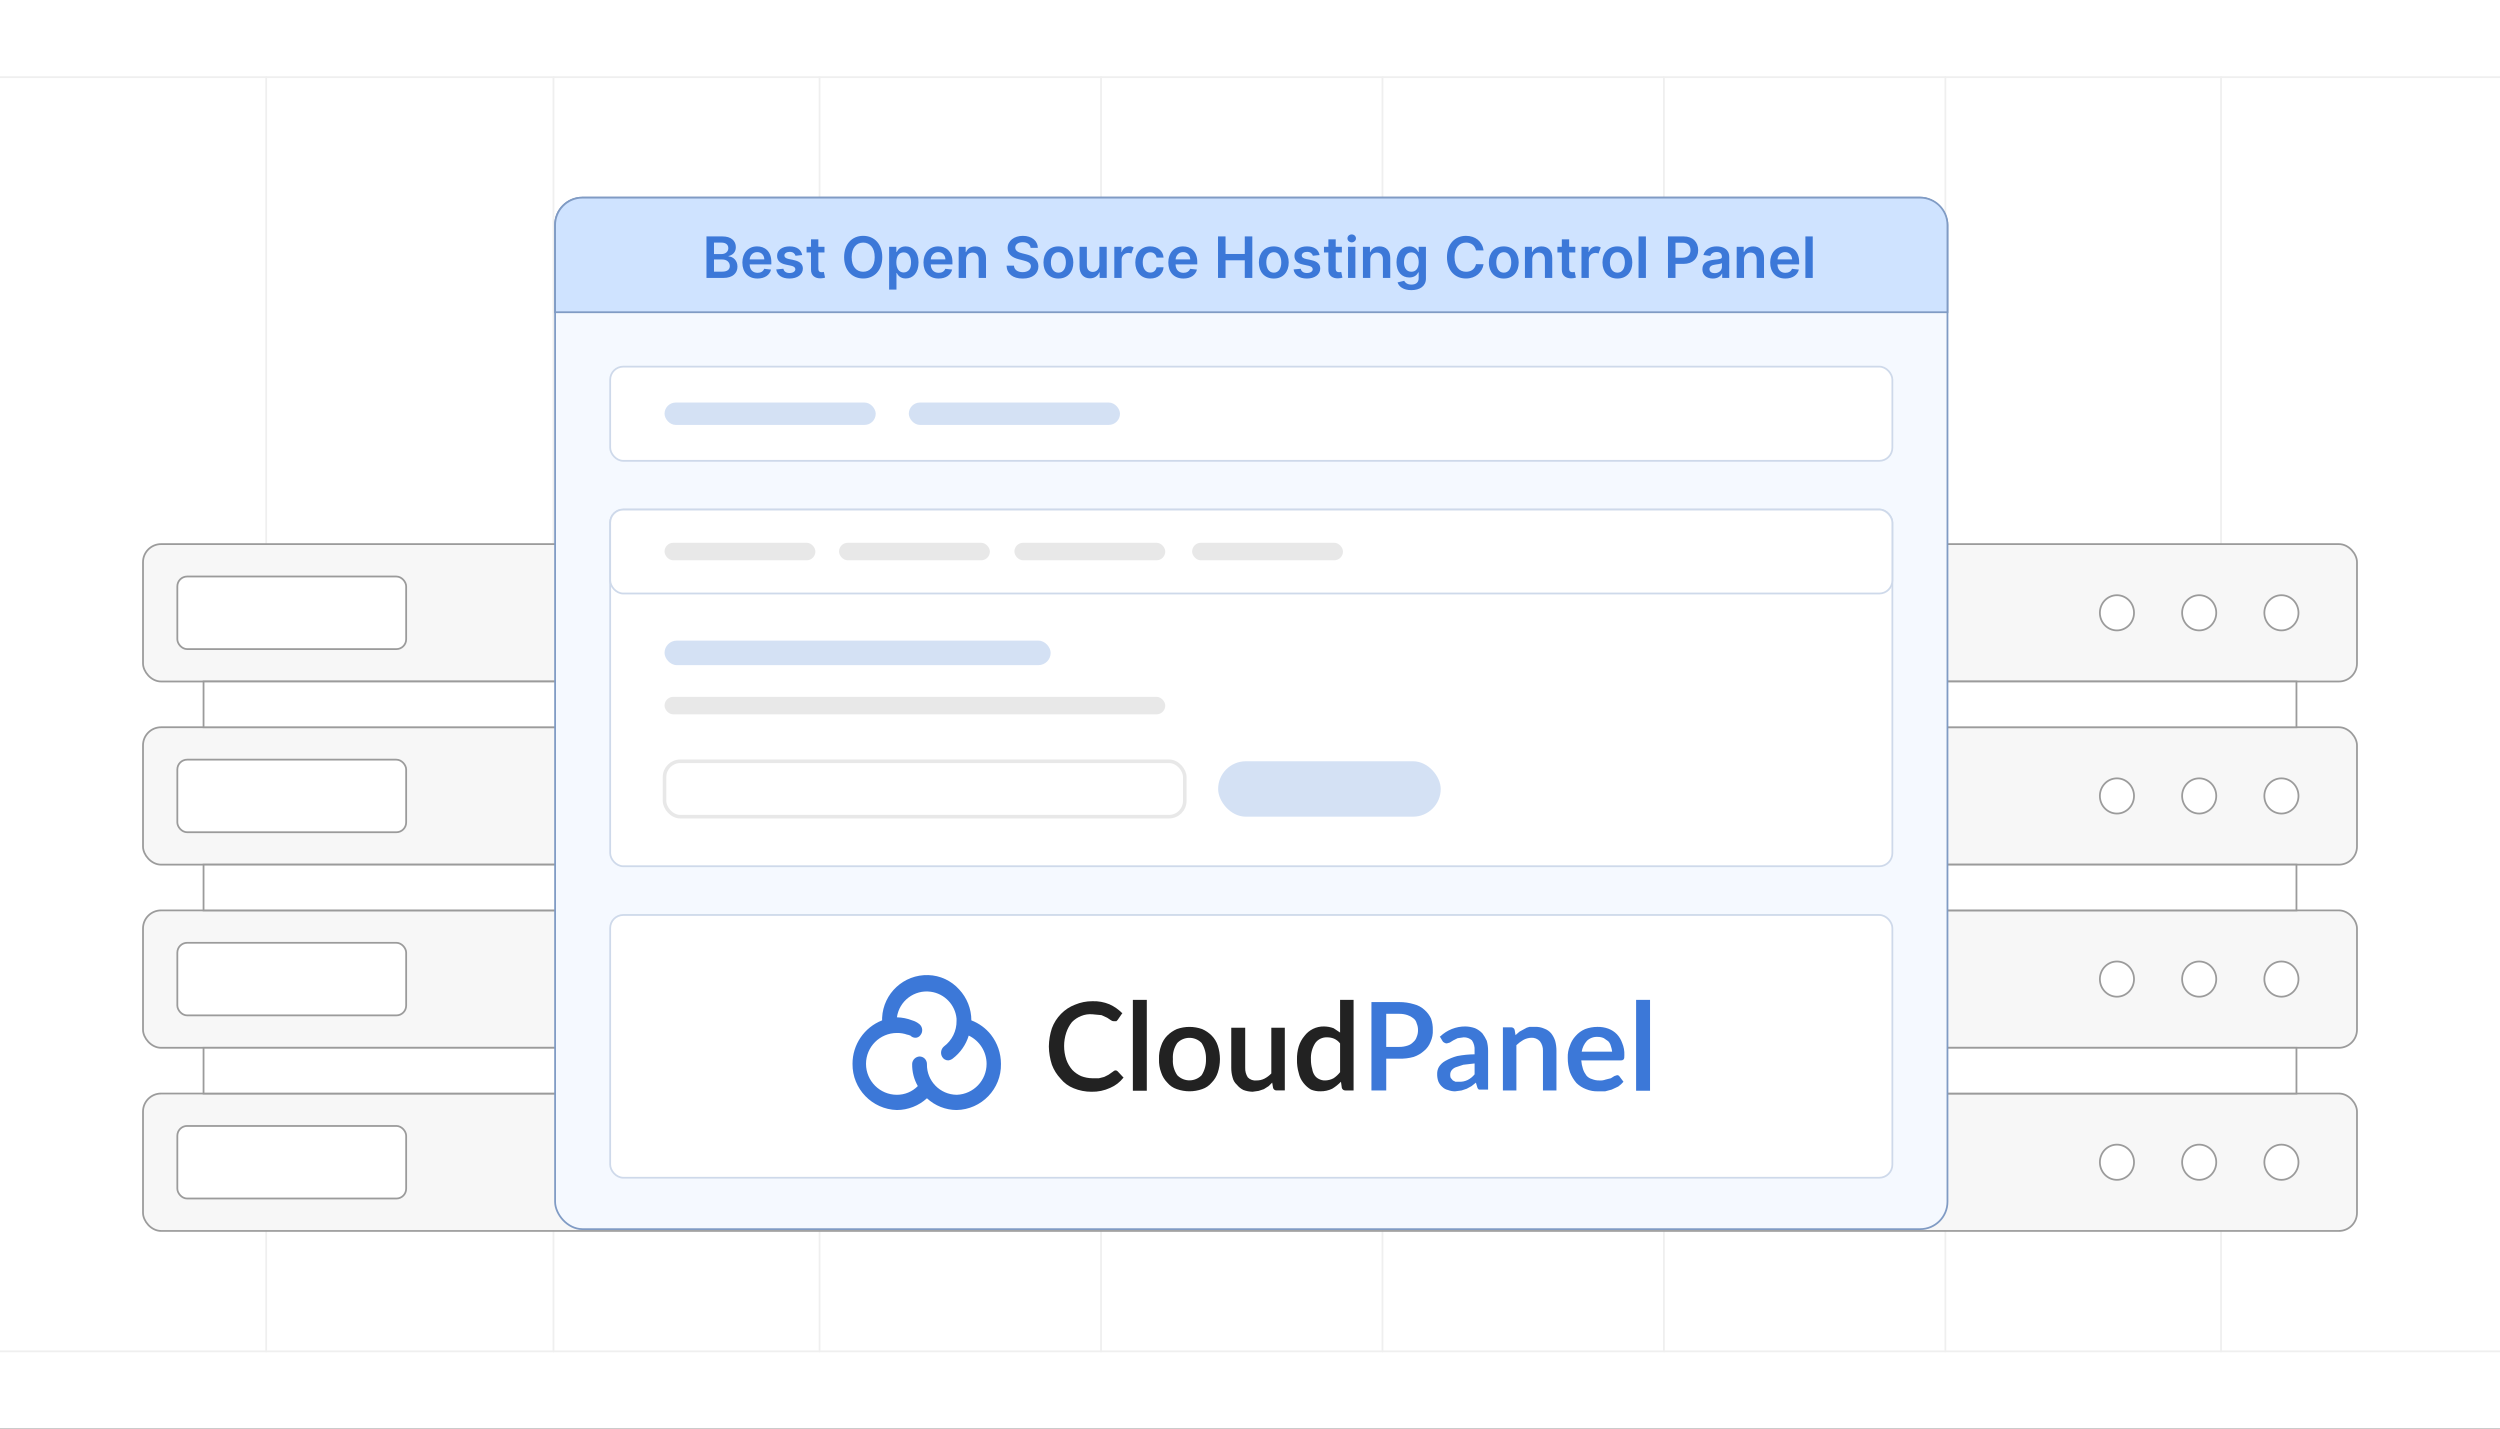 <?xml version="1.0" encoding="UTF-8"?>
<svg id="Layer_1" data-name="Layer 1" xmlns="http://www.w3.org/2000/svg" xmlns:xlink="http://www.w3.org/1999/xlink" viewBox="0 0 350 200"><rect x="0" y="0" width="350" height="200" fill="#333333" stroke="none"/>
  <defs>
    <clipPath id="clippath">
      <rect width="350" height="200" fill="none"/>
    </clipPath>
  </defs>
  <g clip-path="url(#clippath)">
    <rect x="-77.061" y="-10.017" width="549.082" height="219.633" fill="#fff"/>
    <g>
      <g>
        <rect x="-78.645" y="10.805" width="507.29" height="178.389" fill="none" stroke="#efefef" stroke-linecap="round" stroke-miterlimit="10" stroke-width=".25"/>
        <line x1="77.488" y1="10.805" x2="77.488" y2="189.195" fill="none" stroke="#efefef" stroke-linecap="round" stroke-miterlimit="10" stroke-width=".25"/>
        <line x1="114.738" y1="10.805" x2="114.738" y2="189.195" fill="none" stroke="#efefef" stroke-linecap="round" stroke-miterlimit="10" stroke-width=".25"/>
        <line x1="154.142" y1="10.805" x2="154.142" y2="189.195" fill="none" stroke="#efefef" stroke-linecap="round" stroke-miterlimit="10" stroke-width=".25"/>
        <line x1="193.545" y1="10.805" x2="193.545" y2="189.195" fill="none" stroke="#efefef" stroke-linecap="round" stroke-miterlimit="10" stroke-width=".25"/>
        <line x1="232.949" y1="10.805" x2="232.949" y2="189.195" fill="none" stroke="#efefef" stroke-linecap="round" stroke-miterlimit="10" stroke-width=".25"/>
        <line x1="37.266" y1="10.805" x2="37.266" y2="189.195" fill="none" stroke="#efefef" stroke-linecap="round" stroke-miterlimit="10" stroke-width=".25"/>
        <line x1="272.352" y1="10.805" x2="272.352" y2="189.195" fill="none" stroke="#efefef" stroke-linecap="round" stroke-miterlimit="10" stroke-width=".25"/>
        <line x1="310.942" y1="10.805" x2="310.942" y2="189.195" fill="none" stroke="#efefef" stroke-linecap="round" stroke-miterlimit="10" stroke-width=".25"/>
      </g>
      <g>
        <g>
          <rect x="20.021" y="127.455" width="309.957" height="19.236" rx="2.53" ry="2.53" fill="#f7f7f7" stroke="#9b9b9b" stroke-miterlimit="10" stroke-width=".25"/>
          <rect x="24.827" y="131.992" width="32.034" height="10.162" rx="1.372" ry="1.372" fill="#fff" stroke="#9b9b9b" stroke-miterlimit="10" stroke-width=".25"/>
          <ellipse cx="296.372" cy="137.073" rx="2.39" ry="2.464" fill="#fff" stroke="#9b9b9b" stroke-miterlimit="10" stroke-width=".25"/>
          <ellipse cx="307.886" cy="137.073" rx="2.39" ry="2.464" fill="#fff" stroke="#9b9b9b" stroke-miterlimit="10" stroke-width=".25"/>
          <ellipse cx="319.399" cy="137.073" rx="2.39" ry="2.464" fill="#fff" stroke="#9b9b9b" stroke-miterlimit="10" stroke-width=".25"/>
          <rect x="20.021" y="101.815" width="309.957" height="19.236" rx="2.53" ry="2.53" fill="#f7f7f7" stroke="#9b9b9b" stroke-miterlimit="10" stroke-width=".25"/>
          <rect x="24.827" y="106.352" width="32.034" height="10.162" rx="1.372" ry="1.372" fill="#fff" stroke="#9b9b9b" stroke-miterlimit="10" stroke-width=".25"/>
          <ellipse cx="296.372" cy="111.433" rx="2.39" ry="2.464" fill="#fff" stroke="#9b9b9b" stroke-miterlimit="10" stroke-width=".25"/>
          <ellipse cx="307.886" cy="111.433" rx="2.39" ry="2.464" fill="#fff" stroke="#9b9b9b" stroke-miterlimit="10" stroke-width=".25"/>
          <ellipse cx="319.399" cy="111.433" rx="2.39" ry="2.464" fill="#fff" stroke="#9b9b9b" stroke-miterlimit="10" stroke-width=".25"/>
          <rect x="28.496" y="121.051" width="293.008" height="6.404" fill="#fff" stroke="#9b9b9b" stroke-miterlimit="10" stroke-width=".25"/>
          <rect x="20.021" y="153.095" width="309.957" height="19.236" rx="2.53" ry="2.53" fill="#f7f7f7" stroke="#9b9b9b" stroke-miterlimit="10" stroke-width=".25"/>
          <rect x="24.827" y="157.632" width="32.034" height="10.162" rx="1.372" ry="1.372" fill="#fff" stroke="#9b9b9b" stroke-miterlimit="10" stroke-width=".25"/>
          <ellipse cx="296.372" cy="162.713" rx="2.39" ry="2.464" fill="#fff" stroke="#9b9b9b" stroke-miterlimit="10" stroke-width=".25"/>
          <ellipse cx="307.886" cy="162.713" rx="2.39" ry="2.464" fill="#fff" stroke="#9b9b9b" stroke-miterlimit="10" stroke-width=".25"/>
          <ellipse cx="319.399" cy="162.713" rx="2.39" ry="2.464" fill="#fff" stroke="#9b9b9b" stroke-miterlimit="10" stroke-width=".25"/>
          <rect x="28.496" y="146.691" width="293.008" height="6.404" fill="#fff" stroke="#9b9b9b" stroke-miterlimit="10" stroke-width=".25"/>
          <rect x="20.021" y="76.175" width="309.957" height="19.236" rx="2.53" ry="2.53" fill="#f7f7f7" stroke="#9b9b9b" stroke-miterlimit="10" stroke-width=".25"/>
          <rect x="24.827" y="80.712" width="32.034" height="10.162" rx="1.372" ry="1.372" fill="#fff" stroke="#9b9b9b" stroke-miterlimit="10" stroke-width=".25"/>
          <ellipse cx="296.372" cy="85.793" rx="2.39" ry="2.464" fill="#fff" stroke="#9b9b9b" stroke-miterlimit="10" stroke-width=".25"/>
          <ellipse cx="307.886" cy="85.793" rx="2.39" ry="2.464" fill="#fff" stroke="#9b9b9b" stroke-miterlimit="10" stroke-width=".25"/>
          <ellipse cx="319.399" cy="85.793" rx="2.39" ry="2.464" fill="#fff" stroke="#9b9b9b" stroke-miterlimit="10" stroke-width=".25"/>
          <rect x="28.496" y="95.411" width="293.008" height="6.404" fill="#fff" stroke="#9b9b9b" stroke-miterlimit="10" stroke-width=".25"/>
        </g>
        <g>
          <rect x="77.713" y="27.669" width="194.932" height="144.41" rx="3.827" ry="3.827" fill="#f5f9ff" stroke="#809bc4" stroke-miterlimit="10" stroke-width=".25"/>
          <path d="M81.539,27.669h187.279c2.112,0,3.827,1.715,3.827,3.827v12.219H77.713v-12.219c0-2.112,1.715-3.827,3.827-3.827Z" fill="#cfe3ff" stroke="#809bc4" stroke-miterlimit="10" stroke-width=".25"/>
        </g>
        <rect x="85.425" y="128.097" width="179.507" height="36.785" rx="1.833" ry="1.833" fill="#fff" stroke="#ced9ea" stroke-miterlimit="10" stroke-width=".25"/>
        <g>
          <path d="M138.733,144.861c-.718-.903-1.665-1.598-2.743-2.011,0-1.607-.61-3.153-1.707-4.327-1.105-1.236-2.669-1.964-4.327-2.011-3.422-.104-6.295,2.553-6.46,5.973v.365c-2.507.981-4.153,3.402-4.144,6.094-.034,3.488,2.73,6.361,6.217,6.46,1.557-.008,3.056-.594,4.205-1.645,1.127,1.047,2.606,1.634,4.144,1.645,3.5-.067,6.283-2.958,6.217-6.458,0-.001,0-.002,0-.002 0-1.479-.493-2.916-1.402-4.083h-.001ZM127.701,148.944c-.021,1.089.253,2.163.792,3.108-.771.783-1.825,1.223-2.924,1.219-2.39-0-4.327-1.938-4.327-4.328 0-2.389,1.937-4.326,4.327-4.327.498-.009.994.074,1.462.244h.061l.365.122c.175.185.416.295.671.305.29.01.565-.127.731-.365.378-.457.324-1.132-.122-1.524-.303-.254-.656-.441-1.036-.548-.681-.264-1.403-.408-2.133-.427.324-2.3,2.45-3.901,4.75-3.578,1.925.271,3.413,1.826,3.599,3.76v.305c.025,1.413-.633,2.752-1.767,3.595-.424.365-.526.98-.244,1.462.176.305.502.491.853.488.221-.027.431-.111.609-.244,1.073-.813,1.862-1.943,2.255-3.23,1.527.728,2.5,2.27,2.499,3.962.002,2.32-1.826,4.229-4.144,4.327h-.061c-2.322-.032-4.178-1.941-4.146-4.263 0-.021.001-.043.001-.064-.007-.273-.116-.534-.305-.731-.194-.195-.457-.304-.731-.305-.559.03-1.006.477-1.036,1.036h0Z" fill="#3c78d8"/>
          <path d="M155.798,150.041l-.609.427-.609.305-.731.183h-.914c-.542-.007-1.079-.11-1.584-.305-.456-.206-.869-.496-1.219-.853-.377-.427-.666-.924-.853-1.462-.405-1.227-.405-2.552,0-3.779.176-.53.444-1.025.792-1.462.361-.372.798-.663,1.28-.853.501-.208,1.044-.292,1.584-.244l1.28.122.792.365.548.365c.124.088.275.131.427.122h.305l.183-.183.672-.974h-.061c-.51-.511-1.109-.924-1.767-1.219-.753-.31-1.564-.455-2.379-.427-.837-.003-1.666.163-2.438.488-.735.28-1.401.717-1.95,1.28-.564.572-1.001,1.258-1.28,2.011-.27.827-.414,1.69-.427,2.56.013.87.157,1.733.427,2.56.273.724.688,1.387,1.219,1.95.483.597,1.113,1.059,1.828,1.341.793.325,1.642.491,2.499.488.904.02,1.8-.168,2.62-.548.718-.306,1.347-.788,1.828-1.402h.061l-.853-.914c-.183-.183-.427-.183-.671.06h0ZM158.602,139.986h1.95v12.719h-1.95v-12.719ZM169.636,144.983c-.385-.387-.84-.697-1.341-.914-1.144-.404-2.391-.404-3.535,0-.5.218-.955.528-1.341.914-.389.395-.681.875-.853,1.402-.229.603-.333,1.246-.305,1.889-.028.644.076,1.287.305,1.889.173.527.465,1.006.853,1.402.352.425.816.742,1.341.914,1.144.404,2.391.404,3.535,0,.524-.172.989-.489,1.341-.914.389-.395.681-.875.853-1.402.405-1.227.405-2.552,0-3.779-.173-.527-.465-1.006-.853-1.402h0ZM168.838,148.274c.028.796-.184,1.582-.609,2.255-.914.942-2.418.966-3.361.052-.018-.017-.035-.035-.052-.052-.453-.661-.668-1.456-.609-2.255-.058-.799.157-1.594.609-2.255.914-.942,2.418-.966,3.361-.052.018.017.035.035.052.052.425.673.637,1.459.609,2.255ZM177.983,150.286c-.283.296-.612.543-.975.731-.341.168-.717.252-1.097.244-.451.055-.901-.103-1.219-.427-.256-.399-.384-.867-.365-1.341v-5.607h-1.951v5.607c-.003.453.058.905.183,1.341.089.401.302.763.609,1.036.247.308.559.558.914.731.41.151.843.234,1.28.244l.853-.122.731-.244.671-.427.488-.488.122.731c.057.221.26.373.488.365h1.158v-8.775h-1.889v6.399ZM187.612,139.986v4.571l-.914-.609c-.43-.156-.883-.238-1.341-.244-1.077-.02-2.097.479-2.743,1.341-.357.431-.627.927-.792,1.462-.178.593-.261,1.21-.244,1.828-.017.639.065,1.276.244,1.889.111.513.34.993.671,1.402.285.367.637.677,1.036.914.425.174.881.257,1.341.244.57.008,1.133-.117,1.645-.365.446-.271.856-.599,1.219-.975l.122.853c.057.221.26.373.488.365h1.158v-12.677h-1.889ZM187.612,146.08v4.022c-.257.332-.566.62-.914.853-.375.201-.794.306-1.219.305-.275.004-.547-.059-.792-.183-.242-.107-.452-.275-.609-.488-.194-.271-.319-.585-.365-.914-.129-.435-.191-.887-.183-1.341-.045-.817.168-1.627.609-2.316.383-.52 1-.817,1.645-.792.334-.005.665.057.975.183.336.148.63.379.853.671h0Z" fill="#222"/>
          <path d="M199.436,141.387c-.413-.383-.916-.655-1.462-.792-.672-.204-1.37-.307-2.072-.305h-3.901v12.372h2.072v-4.449h1.828c.679.02,1.357-.062,2.011-.244.54-.182,1.038-.473,1.462-.853.409-.341.725-.782.914-1.28.23-.517.334-1.081.305-1.645.013-.538-.07-1.075-.244-1.584-.214-.467-.526-.883-.914-1.219l.001.001ZM198.521,144.19c.01.334-.052.667-.183.975-.087.286-.257.541-.488.731-.216.23-.489.399-.792.488-.373.125-.764.187-1.158.183h-1.828v-4.632h1.828c.393-.004.785.058,1.158.183.288.092.555.237.79.427.248.174.422.435.488.731.125.289.188.6.185.914h0ZM207.541,144.678c-.293-.311-.645-.56-1.036-.731-.431-.151-.884-.233-1.341-.244-1.316-.01-2.584.492-3.535,1.402h-.061l.365.609c.049.108.136.195.244.244.107.075.234.118.365.122l.427-.122.488-.305.609-.305.853-.122c.427-.013.842.14,1.158.427.273.414.401.907.365,1.402v.548c-.818.008-1.634.09-2.438.244-.575.153-1.127.379-1.645.671-.372.202-.687.496-.914.853-.165.299-.249.636-.243.978-.01.374.052.747.183,1.097.126.281.313.531.548.731.219.213.494.361.792.427.311.12.642.182.975.183l.914-.122.731-.244.671-.365.609-.488.183.609c.027.15.115.283.244.365h1.28v-5.427c.003-.473-.058-.945-.183-1.402-.167-.366-.371-.713-.609-1.036h0ZM206.444,148.883v1.524c-.264.332-.596.602-.975.792-.378.185-.798.269-1.219.244h-.488l-.365-.183-.305-.365c-.055-.156-.076-.323-.061-.488.004-.197.068-.388.183-.548.142-.188.331-.335.548-.427l1.097-.365,1.585-.183ZM217.171,144.678c-.257-.309-.595-.541-.975-.671-.402-.181-.84-.264-1.28-.244h-.792c-.262.052-.51.156-.731.305l-.671.365-.548.488-.122-.731c-.057-.221-.26-.373-.488-.365h-1.158v8.839h1.889v-6.341c.294-.282.622-.528.975-.731.337-.185.713-.289,1.097-.305.459-.03.907.15,1.219.488.294.383.445.858.427,1.341v5.546h1.889v-5.546c.003-.473-.058-.945-.183-1.402-.122-.374-.307-.725-.548-1.036h-.001ZM226.373,144.8c-.341-.353-.758-.624-1.219-.792-.489-.175-1.005-.257-1.524-.244-.582.002-1.16.105-1.707.305-.516.218-.974.552-1.341.975-.356.386-.626.843-.792,1.341-.224.54-.328,1.122-.304,1.707-.007.682.095,1.361.304,2.011.217.556.526,1.071.914,1.524.384.373.84.664,1.341.853.54.225,1.122.329,1.707.305h.975l.914-.244.914-.427c.273-.189.519-.415.731-.671l-.548-.731c-.073-.13-.218-.202-.365-.183l-.365.122-.488.305-.731.183c-.292.109-.604.15-.914.122-.334.005-.665-.057-.975-.183-.307-.08-.583-.25-.792-.488-.211-.277-.376-.585-.488-.914-.128-.396-.21-.804-.244-1.219h5.546c.133.011.266-.033.365-.122.122-.122.122-.305.122-.609.028-.585-.077-1.168-.305-1.707-.155-.453-.405-.868-.731-1.219h0ZM225.703,147.238h-4.266c.092-.568.346-1.097.731-1.524.409-.388.962-.587,1.524-.548.295-.004.586.058.853.183l.609.427c.179.187.305.419.365.671.09.257.151.522.183.792ZM229.055,139.986h1.95v12.719h-1.95v-12.719Z" fill="#3c78d8"/>
        </g>
        <g>
          <rect x="85.425" y="51.328" width="179.507" height="13.189" rx="1.833" ry="1.833" fill="#fff" stroke="#ced9ea" stroke-miterlimit="10" stroke-width=".25"/>
          <g>
            <rect x="93.035" y="56.356" width="29.566" height="3.132" rx="1.566" ry="1.566" fill="#d4e1f4"/>
            <rect x="127.233" y="56.356" width="29.566" height="3.132" rx="1.566" ry="1.566" fill="#d4e1f4"/>
          </g>
        </g>
        <g>
          <rect x="85.425" y="71.339" width="179.507" height="49.937" rx="1.833" ry="1.833" fill="#fff" stroke="#ced9ea" stroke-miterlimit="10" stroke-width=".25"/>
          <rect x="85.425" y="71.339" width="179.507" height="11.754" rx="1.833" ry="1.833" fill="#fff" stroke="#ced9ea" stroke-miterlimit="10" stroke-width=".25"/>
          <rect x="93.035" y="89.686" width="54.057" height="3.433" rx="1.716" ry="1.716" fill="#d4e1f4"/>
          <g>
            <rect x="93.035" y="75.989" width="21.12" height="2.452" rx="1.226" ry="1.226" fill="#e8e8e8"/>
            <rect x="117.463" y="75.989" width="21.12" height="2.452" rx="1.226" ry="1.226" fill="#e8e8e8"/>
            <rect x="142.016" y="75.989" width="21.12" height="2.452" rx="1.226" ry="1.226" fill="#e8e8e8"/>
            <rect x="166.896" y="75.989" width="21.12" height="2.452" rx="1.226" ry="1.226" fill="#e8e8e8"/>
          </g>
          <rect x="93.035" y="97.557" width="70.101" height="2.452" rx="1.226" ry="1.226" fill="#e8e8e8"/>
          <rect x="93.035" y="106.576" width="72.834" height="7.759" rx="2.211" ry="2.211" fill="none" stroke="#e8e8e8" stroke-miterlimit="10" stroke-width=".5"/>
          <rect x="170.538" y="106.576" width="31.163" height="7.759" rx="3.879" ry="3.879" fill="#d4e1f4"/>
        </g>
        <g>
          <path d="M98.906,33.098h2.225c1.26,0,1.885.642,1.885,1.507,0,.707-.449,1.104-1.016,1.238v.057c.619.031,1.243.548,1.243,1.428,0,.905-.653,1.583-1.984,1.583h-2.353v-5.812ZM101.001,35.57c.548,0,.962-.318.962-.829,0-.448-.321-.774-.94-.774h-1.064v1.603h1.042ZM101.092,38.031c.763,0,1.081-.324,1.081-.786,0-.519-.403-.916-1.053-.916h-1.161v1.703h1.132Z" fill="#3c78d8"/>
          <path d="M103.932,36.756c0-1.345.815-2.262,2.063-2.262,1.073,0,1.993.672,1.993,2.202v.315h-3.037c.009.747.449,1.184,1.113,1.184.442,0,.783-.193.922-.562l.959.108c-.182.758-.879,1.254-1.895,1.254-1.315,0-2.118-.871-2.118-2.239ZM107.003,36.319c-.006-.593-.403-1.024-.994-1.024-.613,0-1.024.468-1.056,1.024h2.049Z" fill="#3c78d8"/>
          <path d="M111.37,35.806c-.079-.287-.329-.545-.803-.545-.428,0-.755.205-.752.499-.003.252.173.406.616.505l.744.159c.823.179,1.224.559,1.226,1.181-.002.826-.772,1.391-1.862,1.391-1.07,0-1.743-.474-1.87-1.274l1.002-.097c.088.392.395.596.865.596.488,0,.812-.225.812-.522,0-.247-.188-.409-.587-.497l-.744-.156c-.837-.173-1.229-.593-1.226-1.229-.003-.806.712-1.322,1.762-1.322,1.022,0,1.612.471,1.754,1.209l-.937.102Z" fill="#3c78d8"/>
          <path d="M115.43,35.346h-.86v2.254c0,.414.207.505.465.505.128,0,.244-.025.301-.04l.173.803c-.111.037-.312.094-.605.102-.772.023-1.368-.38-1.362-1.201v-2.424h-.619v-.794h.619v-1.044h1.027v1.044h.86v.794Z" fill="#3c78d8"/>
          <path d="M120.847,38.99c-1.527,0-2.67-1.11-2.67-2.986,0-1.879,1.144-2.986,2.67-2.986,1.524,0,2.671,1.107,2.671,2.986s-1.147,2.986-2.671,2.986ZM120.847,33.964c-.945,0-1.612.718-1.612,2.041s.667,2.041,1.612,2.041c.948,0,1.612-.718,1.612-2.041s-.664-2.041-1.612-2.041Z" fill="#3c78d8"/>
          <path d="M124.478,34.551h1.01v.721h.06c.156-.315.477-.777,1.246-.777,1.008,0,1.799.789,1.799,2.242,0,1.436-.769,2.251-1.796,2.251-.75,0-1.087-.446-1.249-.764h-.043v2.322h-1.027v-5.994ZM126.51,38.145c.678,0,1.036-.596,1.036-1.414,0-.811-.352-1.394-1.036-1.394-.661,0-1.024.548-1.024,1.394s.369,1.414,1.024,1.414Z" fill="#3c78d8"/>
          <path d="M129.287,36.756c0-1.345.815-2.262,2.063-2.262,1.073,0,1.993.672,1.993,2.202v.315h-3.037c.009.747.449,1.184,1.113,1.184.442,0,.783-.193.922-.562l.959.108c-.182.758-.879,1.254-1.895,1.254-1.315,0-2.118-.871-2.118-2.239ZM132.358,36.319c-.006-.593-.403-1.024-.994-1.024-.613,0-1.024.468-1.056,1.024h2.049Z" fill="#3c78d8"/>
          <path d="M135.243,38.911h-1.027v-4.359h.982v.741h.051c.199-.485.647-.797,1.3-.797.9,0,1.496.596,1.493,1.64v2.776h-1.027v-2.617c0-.582-.318-.931-.849-.931-.542,0-.922.363-.922.994v2.554Z" fill="#3c78d8"/>
          <path d="M143.189,33.91c-.659,0-1.05.321-1.053.758-.005.485.511.687.988.8l.545.136c.874.207,1.706.667,1.708,1.675-.003,1.024-.811,1.72-2.205,1.72-1.354,0-2.214-.65-2.256-1.805h1.036c.043.61.553.906,1.212.906.686,0,1.158-.332,1.161-.829-.003-.451-.417-.647-1.044-.806l-.661-.17c-.957-.247-1.55-.727-1.55-1.561-.003-1.027.914-1.714,2.134-1.714,1.237,0,2.075.695,2.094,1.677h-1.013c-.054-.494-.468-.786-1.095-.786Z" fill="#3c78d8"/>
          <path d="M146.086,36.748c0-1.351.811-2.253,2.089-2.253s2.089.902,2.089,2.253c0,1.348-.812,2.248-2.089,2.248s-2.089-.899-2.089-2.248ZM149.222,36.745c0-.797-.346-1.436-1.042-1.436-.707,0-1.053.639-1.053,1.436s.346,1.428,1.053,1.428c.695,0,1.042-.63,1.042-1.428Z" fill="#3c78d8"/>
          <path d="M153.915,34.551h1.027v4.359h-.996v-.775h-.046c-.198.488-.658.832-1.311.832-.857,0-1.453-.593-1.453-1.64v-2.776h1.027v2.617c0,.554.33.902.823.902.454,0,.928-.329.928-.993v-2.526Z" fill="#3c78d8"/>
          <path d="M156.003,34.551h.996v.727h.045c.159-.505.573-.789,1.076-.789.236,0,.432.062.585.159l-.318.851c-.111-.051-.239-.091-.406-.091-.536,0-.951.389-.951.94v2.563h-1.027v-4.359Z" fill="#3c78d8"/>
          <path d="M158.943,36.748c0-1.331.806-2.253,2.083-2.253,1.065,0,1.802.622,1.873,1.566h-.982c-.08-.42-.383-.738-.877-.738-.633,0-1.056.528-1.056,1.408,0,.891.414,1.428,1.056,1.428.451,0,.789-.27.877-.738h.982c-.074.925-.772,1.575-1.868,1.575-1.302,0-2.089-.928-2.089-2.248Z" fill="#3c78d8"/>
          <path d="M163.562,36.756c0-1.345.815-2.262,2.063-2.262,1.073,0,1.993.672,1.993,2.202v.315h-3.037c.009.747.449,1.184,1.113,1.184.442,0,.783-.193.922-.562l.959.108c-.182.758-.879,1.254-1.895,1.254-1.315,0-2.118-.871-2.118-2.239ZM166.634,36.319c-.006-.593-.403-1.024-.994-1.024-.613,0-1.024.468-1.056,1.024h2.049Z" fill="#3c78d8"/>
          <path d="M170.523,33.098h1.053v2.46h2.693v-2.46h1.056v5.812h-1.056v-2.469h-2.693v2.469h-1.053v-5.812Z" fill="#3c78d8"/>
          <path d="M176.242,36.748c0-1.351.811-2.253,2.089-2.253s2.089.902,2.089,2.253c0,1.348-.811,2.248-2.089,2.248s-2.089-.899-2.089-2.248ZM179.378,36.745c0-.797-.346-1.436-1.041-1.436-.707,0-1.054.639-1.054,1.436s.347,1.428,1.054,1.428c.695,0,1.041-.63,1.041-1.428Z" fill="#3c78d8"/>
          <path d="M183.802,35.806c-.08-.287-.329-.545-.804-.545-.429,0-.755.205-.752.499-.003.252.173.406.616.505l.743.159c.823.179,1.224.559,1.227,1.181-.003.826-.772,1.391-1.862,1.391-1.069,0-1.742-.474-1.87-1.274l1.002-.097c.088.392.395.596.865.596.488,0,.811-.225.811-.522,0-.247-.186-.409-.587-.497l-.744-.156c-.837-.173-1.228-.593-1.226-1.229-.003-.806.712-1.322,1.763-1.322,1.022,0,1.611.471,1.754,1.209l-.936.102Z" fill="#3c78d8"/>
          <path d="M187.862,35.346h-.86v2.254c0,.414.207.505.466.505.127,0,.244-.025.301-.04l.173.803c-.11.037-.312.094-.605.102-.772.023-1.368-.38-1.362-1.201v-2.424h-.619v-.794h.619v-1.044h1.027v1.044h.86v.794Z" fill="#3c78d8"/>
          <path d="M188.644,33.377c0-.31.267-.559.596-.559.327,0,.594.249.594.559,0,.306-.267.556-.594.556-.329,0-.596-.25-.596-.556ZM188.725,34.551h1.027v4.359h-1.027v-4.359Z" fill="#3c78d8"/>
          <path d="M191.838,38.911h-1.027v-4.359h.981v.741h.051c.199-.485.647-.797,1.3-.797.9,0,1.496.596,1.493,1.64v2.776h-1.027v-2.617c0-.582-.317-.931-.849-.931-.542,0-.922.363-.922.994v2.554Z" fill="#3c78d8"/>
          <path d="M195.66,39.535l.925-.224c.125.238.398.531,1.016.531.585,0,1.011-.264,1.011-.889v-.826h-.051c-.159.321-.509.721-1.255.721-1.005,0-1.797-.71-1.797-2.131,0-1.433.792-2.222,1.8-2.222.769,0,1.096.462,1.252.777h.057v-.721h1.013v4.43c0,1.099-.868,1.638-2.046,1.638-1.109,0-1.737-.491-1.924-1.084ZM198.617,36.711c0-.826-.363-1.373-1.024-1.373-.685,0-1.036.582-1.036,1.373,0,.803.357,1.331,1.036,1.331.655,0,1.024-.499,1.024-1.331Z" fill="#3c78d8"/>
          <path d="M206.636,35.059c-.122-.695-.676-1.095-1.383-1.095-.95,0-1.62.73-1.62,2.041,0,1.334.676,2.041,1.618,2.041.695,0,1.251-.383,1.385-1.065l1.062.006c-.162,1.11-1.079,2.004-2.461,2.004-1.532,0-2.662-1.11-2.662-2.986,0-1.879,1.144-2.986,2.662-2.986,1.288,0,2.282.75,2.461,2.041h-1.062Z" fill="#3c78d8"/>
          <path d="M208.439,36.748c0-1.351.811-2.253,2.089-2.253s2.089.902,2.089,2.253c0,1.348-.811,2.248-2.089,2.248s-2.089-.899-2.089-2.248ZM211.574,36.745c0-.797-.346-1.436-1.041-1.436-.707,0-1.054.639-1.054,1.436s.347,1.428,1.054,1.428c.695,0,1.041-.63,1.041-1.428Z" fill="#3c78d8"/>
          <path d="M214.517,38.911h-1.027v-4.359h.981v.741h.051c.199-.485.647-.797,1.301-.797.899,0,1.495.596,1.492,1.64v2.776h-1.027v-2.617c0-.582-.317-.931-.849-.931-.542,0-.922.363-.922.994v2.554Z" fill="#3c78d8"/>
          <path d="M220.544,35.346h-.86v2.254c0,.414.207.505.466.505.127,0,.244-.025.301-.04l.173.803c-.11.037-.312.094-.605.102-.772.023-1.368-.38-1.362-1.201v-2.424h-.619v-.794h.619v-1.044h1.027v1.044h.86v.794Z" fill="#3c78d8"/>
          <path d="M221.407,34.551h.996v.727h.045c.159-.505.573-.789,1.076-.789.235,0,.431.062.584.159l-.317.851c-.111-.051-.238-.091-.406-.091-.536,0-.95.389-.95.94v2.563h-1.027v-4.359Z" fill="#3c78d8"/>
          <path d="M224.347,36.748c0-1.351.811-2.253,2.089-2.253s2.089.902,2.089,2.253c0,1.348-.811,2.248-2.089,2.248s-2.089-.899-2.089-2.248ZM227.482,36.745c0-.797-.346-1.436-1.041-1.436-.707,0-1.054.639-1.054,1.436s.347,1.428,1.054,1.428c.695,0,1.041-.63,1.041-1.428Z" fill="#3c78d8"/>
          <path d="M230.426,38.911h-1.027v-5.812h1.027v5.812Z" fill="#3c78d8"/>
          <path d="M233.515,33.098h2.18c1.337,0,2.049.815,2.049,1.924,0,1.118-.721,1.924-2.062,1.924h-1.113v1.964h-1.053v-5.812ZM235.538,36.081c.783,0,1.133-.44,1.133-1.059s-.35-1.044-1.139-1.044h-.965v2.103h.971Z" fill="#3c78d8"/>
          <path d="M238.335,37.688c0-.982.81-1.235,1.655-1.326.769-.082,1.078-.096,1.078-.392v-.017c0-.428-.261-.672-.738-.672-.502,0-.791.255-.894.553l-.959-.136c.227-.794.931-1.203,1.848-1.203.831,0,1.77.346,1.77,1.498v2.917h-.987v-.599h-.034c-.188.366-.596.686-1.28.686-.831,0-1.459-.454-1.459-1.311ZM241.071,37.347v-.514c-.134.108-.673.176-.942.213-.46.065-.803.23-.803.625,0,.377.306.573.734.573.619,0,1.011-.412,1.011-.897Z" fill="#3c78d8"/>
          <path d="M244.164,38.911h-1.027v-4.359h.981v.741h.051c.199-.485.647-.797,1.3-.797.9,0,1.496.596,1.493,1.64v2.776h-1.027v-2.617c0-.582-.317-.931-.849-.931-.542,0-.922.363-.922.994v2.554Z" fill="#3c78d8"/>
          <path d="M247.827,36.756c0-1.345.815-2.262,2.063-2.262,1.072,0,1.992.672,1.992,2.202v.315h-3.037c.009.747.448,1.184,1.112,1.184.443,0,.783-.193.923-.562l.959.108c-.182.758-.88,1.254-1.895,1.254-1.315,0-2.117-.871-2.117-2.239ZM250.898,36.319c-.005-.593-.402-1.024-.993-1.024-.613,0-1.024.468-1.056,1.024h2.049Z" fill="#3c78d8"/>
          <path d="M253.783,38.911h-1.027v-5.812h1.027v5.812Z" fill="#3c78d8"/>
        </g>
      </g>
    </g>
  </g>
</svg>